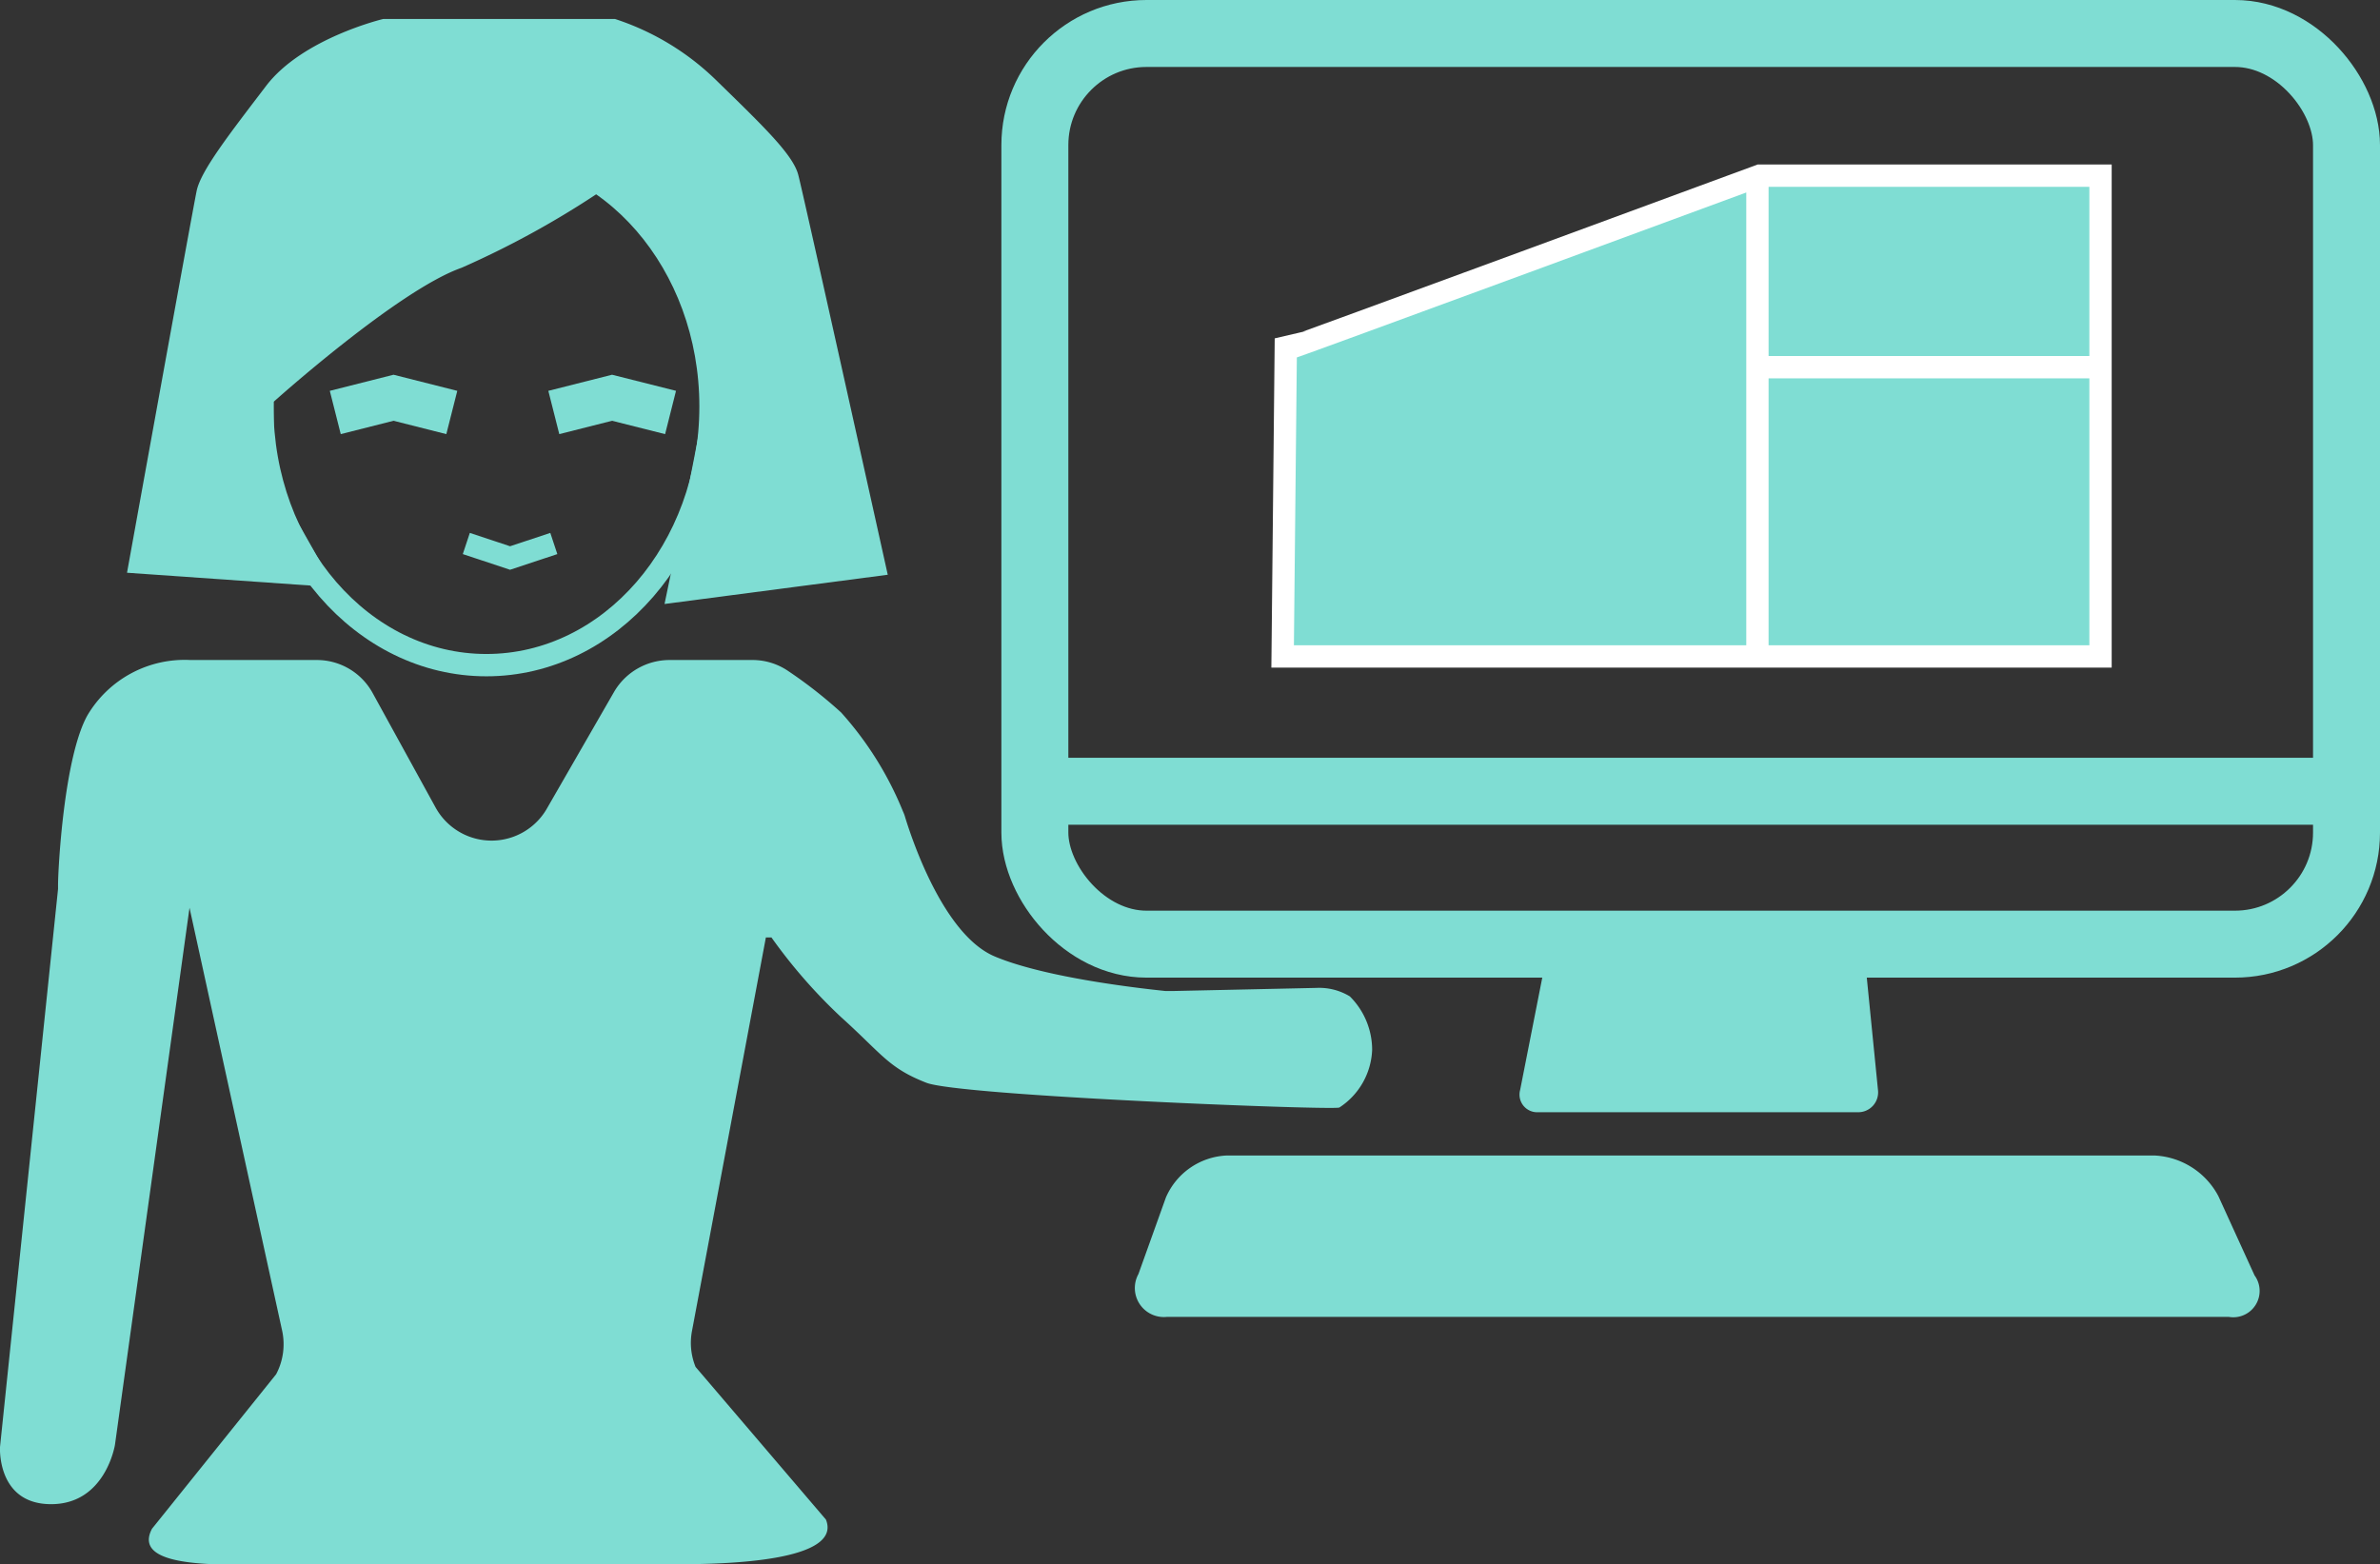 <svg xmlns="http://www.w3.org/2000/svg" viewBox="0 0 106.62 70.07"><rect x="0" y="0" width="106.62" height="70.07" fill="#333333" stroke="none"/><defs><style>.cls-1{fill:#7fddd3}.cls-5{fill:none;stroke:#7fddd3;stroke-miterlimit:10;stroke-width:3px}</style></defs><g id="Calque_2" data-name="Calque 2"><g id="FICHE_METIER" data-name="FICHE METIER"><g id="CONTENT_copy_-_copie_6" data-name="CONTENT copy - copie 6"><g id="Section_2_copy_2_-_copie_7" data-name="Section 2 copy 2 - copie 7"><path class="cls-1" d="M8.53 29.57h5.67a2.85 2.85 0 012.5 1.49l2.82 5.13a2.86 2.86 0 005 0l3-5.21A2.88 2.88 0 0130 29.57h3.71a2.83 2.83 0 011.58.48 20.41 20.41 0 012.39 1.87 15.11 15.11 0 012.77 4.43 1.82 1.82 0 01.11.3c.26.84 1.68 5.22 4 6.2s6.72 1.45 7.65 1.55h.34l6.44-.14a2.64 2.64 0 011.48.38 3.38 3.38 0 011 2.39A3.23 3.23 0 0160 49.62c-.31.13-17-.52-18.5-1.11-1.7-.66-2-1.3-3.81-2.93A23.58 23.58 0 0134.56 42h-.25L31 59.63a2.86 2.86 0 00.16 1.61L37 68.08c.76 1.88-4.54 2-6.57 2H12.6c-2.16 0-6.8.32-5.79-1.59l5.56-6.92a2.87 2.87 0 00.27-1.95L8.49 40.67 5.15 64.73s-.42 2.66-2.86 2.66S0 64.83 0 64.83l2.6-25v-.18c0-.7.26-5.69 1.31-7.59a5.06 5.06 0 014.62-2.49z"/><ellipse cx="21.79" cy="18.21" rx="10.04" ry="11.59" stroke-linecap="round" stroke-linejoin="bevel" fill="none" stroke="#7fddd3"/><path d="M20.24 18.48l-2.61-.66-2.61.66m15.02 0l-2.62-.66-2.61.66" stroke-width="2" stroke-miterlimit="10" fill="none" stroke="#7fddd3"/><path stroke-miterlimit="10" fill="none" stroke="#7fddd3" d="M24.81 24.35l-1.96.65-1.96-.65"/><path class="cls-1" d="M27.55.85H17.17s-3.62.86-5.25 3S9 7.64 8.81 8.55 5.69 25.66 5.69 25.66l9.3.65-2.73-4.82V18s5.57-5 8.41-6a40.52 40.52 0 006.87-3.86 15.78 15.78 0 012.51 3.67 16.81 16.81 0 011.59 5.55c0 .77-1.87 9.7-1.87 9.7l10-1.31S36 8.74 35.76 7.83s-1.57-2.18-3.68-4.24A11.65 11.65 0 0027.55.85z"/><rect class="cls-5" x="46.36" y="1.5" width="58.76" height="40.8" rx="5" ry="5"/><path class="cls-5" d="M47.01 35.45h58.11"/><path class="cls-1" d="M70.39 42.3a1.29 1.29 0 00-1.2 1l-1.09 5.53a.79.79 0 00.8 1h14.32a.89.89 0 00.91-1l-.55-5.52a1.13 1.13 0 00-1.1-1zM52.23 53.65a3.12 3.12 0 012.7-1.88h41.61a3.42 3.42 0 012.84 1.82l1.62 3.55A1.18 1.18 0 0199.85 59H52.27A1.3 1.3 0 0151 57.08z"/><path d="M57.6 15.66c.1 0 21.23-7.79 21.23-7.79H94.1v21.54H57.46zm21.13 13.72V7.87m-.04 8.58H94" stroke="#fff" stroke-miterlimit="10" fill="#7fddd3"/></g></g></g></g></svg>
